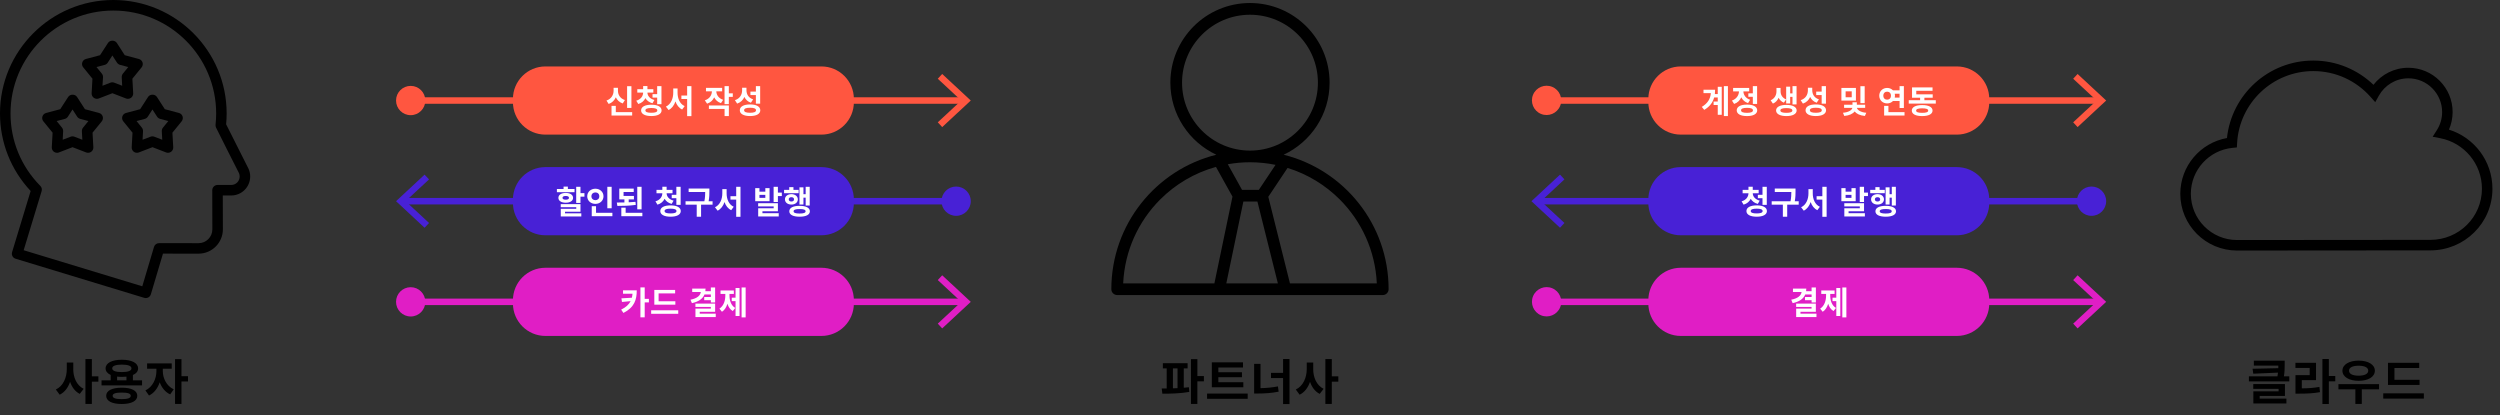 <?xml version="1.0" encoding="utf-8"?>
<!-- Generator: Adobe Illustrator 24.2.3, SVG Export Plug-In . SVG Version: 6.00 Build 0)  -->
<svg version="1.1" id="Layer_1" xmlns="http://www.w3.org/2000/svg" xmlns:xlink="http://www.w3.org/1999/xlink" x="0px" y="0px"
	 viewBox="0 0 769.93 127.8" style="enable-background:new 0 0 769.93 127.8;" xml:space="preserve">
<rect x="0" y="0" width="769.93" height="127.8" fill="#333333" stroke="none"/>
<style type="text/css">
	.st0{fill:#E01EC5;}
	.st1{fill:#FFFFFF;}
	.st2{fill:#FF5640;}
	.st3{fill:#4821D6;}
</style>
<g>
	<path d="M3.72,77.66c-0.26,0.86,0.22,1.76,1.08,2.02l39.63,12.05c0.16,0.05,0.31,0.07,0.47,0.07c0.27,0,0.53-0.07,0.77-0.19
		c0.38-0.21,0.66-0.55,0.79-0.97l3.73-12.53l10.96,0.01c4.13,0,7.49-3.36,7.49-7.49L68.61,60.2h2.61c3.22,0,5.83-2.62,5.83-5.84
		c0-0.83-0.17-1.64-0.51-2.39c-0.02-0.05-0.33-0.65-0.81-1.6c-1.39-2.74-4.23-8.33-6.09-12.09c0.11-1.13,0.16-2.25,0.16-3.34
		C69.81,15.68,54.15,0,34.9,0C15.66,0,0,15.68,0,34.94c0,8.93,3.35,17.38,9.44,23.88L3.72,77.66z M7.29,77.06l5.53-18.2
		c0.17-0.57,0.02-1.19-0.4-1.61c-5.92-5.98-9.18-13.9-9.18-22.3c0-17.48,14.21-31.7,31.67-31.7s31.66,14.22,31.66,31.7
		c0,1.12-0.06,2.29-0.19,3.46c-0.03,0.31,0.02,0.61,0.16,0.89c1.86,3.77,4.87,9.7,6.31,12.54c0.43,0.86,0.72,1.41,0.76,1.5
		c0.13,0.29,0.2,0.65,0.2,1.02c0,1.44-1.16,2.6-2.59,2.6h-4.23c-0.43,0-0.84,0.17-1.15,0.48s-0.47,0.72-0.47,1.15l0.03,12.05
		c0,2.34-1.91,4.25-4.25,4.25l-12.17-0.01c0,0,0,0,0,0c-0.72,0-1.35,0.47-1.55,1.16l-3.61,12.13L7.29,77.06z"/>
	<path d="M13.07,35.85c-0.17,0.52-0.06,1.1,0.29,1.52l2.84,3.49l-0.25,4.49c-0.03,0.55,0.22,1.08,0.66,1.4
		c0.28,0.2,0.62,0.31,0.95,0.31c0.2,0,0.39-0.04,0.58-0.11l4.2-1.62l4.2,1.62c0.51,0.2,1.09,0.12,1.54-0.2
		c0.44-0.32,0.7-0.85,0.67-1.4l-0.25-4.49l2.84-3.49c0.35-0.43,0.45-1,0.29-1.52c-0.17-0.52-0.59-0.92-1.12-1.06l-4.35-1.16
		l-2.44-3.78c-0.6-0.92-2.12-0.92-2.72,0l-2.45,3.78l-4.35,1.16C13.67,34.93,13.24,35.33,13.07,35.85z M17.45,37.28l2.53-0.67
		c0.39-0.1,0.73-0.35,0.94-0.69l1.42-2.2l1.42,2.2c0.22,0.34,0.56,0.58,0.94,0.69l2.53,0.67l-1.65,2.03
		c-0.25,0.31-0.38,0.71-0.36,1.11l0.14,2.62l-2.44-0.94c-0.19-0.07-0.39-0.11-0.58-0.11c-0.2,0-0.4,0.04-0.58,0.11l-2.45,0.94
		l0.14-2.62c0.02-0.4-0.11-0.8-0.36-1.11L17.45,37.28z"/>
	<path d="M37.68,35.85c-0.17,0.52-0.06,1.1,0.29,1.52l2.84,3.49l-0.25,4.49c-0.03,0.55,0.22,1.08,0.66,1.4
		c0.44,0.32,1.02,0.4,1.54,0.2l4.2-1.62l4.2,1.62c0.19,0.07,0.39,0.11,0.58,0.11c0.34,0,0.67-0.11,0.95-0.31
		c0.44-0.32,0.69-0.85,0.66-1.4l-0.25-4.49l2.84-3.49c0.35-0.43,0.45-1,0.29-1.52c-0.17-0.52-0.59-0.92-1.12-1.06l-4.35-1.16
		l-2.44-3.78c-0.6-0.92-2.12-0.92-2.72,0l-2.44,3.78l-4.35,1.16C38.27,34.93,37.85,35.33,37.68,35.85z M42.06,37.28l2.53-0.67
		c0.39-0.1,0.73-0.35,0.94-0.69l1.42-2.2l1.42,2.2c0.22,0.34,0.56,0.58,0.94,0.69l2.53,0.67l-1.65,2.03
		c-0.25,0.31-0.38,0.71-0.36,1.11l0.14,2.62l-2.45-0.94c-0.19-0.07-0.39-0.11-0.58-0.11s-0.4,0.04-0.58,0.11l-2.45,0.94l0.14-2.62
		c0.02-0.4-0.11-0.8-0.36-1.11L42.06,37.28z"/>
	<path d="M30.42,30.33l4.2-1.62l4.2,1.62c0.19,0.07,0.39,0.11,0.58,0.11c0.34,0,0.67-0.11,0.95-0.31c0.44-0.32,0.69-0.85,0.67-1.4
		l-0.25-4.49l2.84-3.49c0.35-0.43,0.45-1,0.29-1.52c-0.17-0.52-0.59-0.92-1.12-1.06L38.42,17l-2.44-3.78c-0.6-0.92-2.12-0.92-2.72,0
		L30.81,17l-4.35,1.16c-0.53,0.14-0.95,0.54-1.12,1.06c-0.17,0.52-0.06,1.1,0.29,1.52l2.84,3.49l-0.25,4.49
		c-0.03,0.55,0.22,1.08,0.67,1.4C29.33,30.45,29.91,30.53,30.42,30.33z M31.73,23.79c0.02-0.4-0.11-0.8-0.36-1.11l-1.65-2.03
		l2.53-0.67c0.39-0.1,0.73-0.35,0.94-0.69l1.42-2.2l1.42,2.2c0.22,0.34,0.56,0.58,0.94,0.69l2.53,0.67l-1.65,2.03
		c-0.25,0.31-0.38,0.71-0.36,1.11l0.14,2.62l-2.45-0.95c-0.38-0.15-0.79-0.14-1.17,0l-2.45,0.95L31.73,23.79z"/>
</g>
<g>
	<path d="M22.56,113.66c0,2.49,0.98,4.99,3.2,6.09l-1.2,1.56c-1.44-0.74-2.42-2.07-2.98-3.72c-0.6,1.75-1.64,3.21-3.2,3.97
		l-1.18-1.6c2.32-1.1,3.37-3.74,3.37-6.3v-2.01h2V113.66z M30.3,117.55h-2.01v6.85h-1.98v-13.81h1.98v5.31h2.01V117.55z"/>
	<path d="M43.75,117.14v1.56H31.27v-1.56h2.81v-1.67c-0.99-0.45-1.56-1.14-1.56-2.02c0-1.65,1.95-2.66,5-2.66
		c3.06,0,5.01,1,5.01,2.66c0,0.9-0.58,1.59-1.6,2.04v1.65H43.75z M42.28,121.9c0,1.6-1.81,2.52-4.8,2.52
		c-2.98,0-4.78-0.92-4.78-2.52c0-1.61,1.8-2.5,4.78-2.5C40.47,119.39,42.28,120.29,42.28,121.9z M34.56,113.45
		c0,0.75,1.08,1.14,2.96,1.14c1.89,0,2.97-0.39,2.97-1.14c0-0.78-1.08-1.16-2.97-1.16C35.64,112.3,34.56,112.67,34.56,113.45z
		 M40.27,121.9c0-0.71-0.95-1-2.79-1s-2.79,0.3-2.79,1s0.95,1.02,2.79,1.02S40.27,122.6,40.27,121.9z M36.06,117.14h2.88V116
		c-0.43,0.04-0.92,0.07-1.42,0.07c-0.53,0-1-0.03-1.46-0.09V117.14z"/>
	<path d="M50.14,114.31c0,2.1,1.09,4.54,3.36,5.59l-1.09,1.56c-1.53-0.7-2.61-2.08-3.22-3.72c-0.62,1.8-1.72,3.32-3.3,4.07
		l-1.11-1.58c2.27-1.05,3.39-3.64,3.39-5.92v-0.76H45.3v-1.63h7.59v1.63h-2.75V114.31z M57.9,117.49h-2.01v6.92h-1.98v-13.81h1.98
		v5.26h2.01V117.49z"/>
</g>
<path d="M395.33,47.65c8.35-3.91,14.15-12.36,14.15-22.2c0-13.54-10.98-24.52-24.52-24.52c-13.54,0-24.52,10.98-24.52,24.52
	c0,9.83,5.8,18.29,14.15,22.2c-18.57,4.63-32.32,21.42-32.33,41.42c0,0.47,0.19,0.94,0.53,1.27s0.8,0.53,1.27,0.53h81.79
	c0.47,0,0.94-0.19,1.27-0.53s0.53-0.8,0.53-1.27C427.66,69.07,413.9,52.28,395.33,47.65z M392.83,50.77l-5.14,7.7h-5.18l-4.38-7.89
	c2.22-0.39,4.5-0.61,6.83-0.61C387.66,49.98,390.29,50.25,392.83,50.77z M370.17,40.25c-3.79-3.79-6.13-9.01-6.13-14.79
	c0-5.78,2.34-11,6.13-14.79c3.79-3.79,9.01-6.13,14.79-6.13c5.78,0,11,2.34,14.79,6.13c3.79,3.79,6.13,9.01,6.13,14.79
	c0,5.78-2.34,11-6.13,14.79c-3.79,3.79-9.01,6.13-14.79,6.13C379.18,46.37,373.96,44.04,370.17,40.25z M345.91,87.27
	c0.46-10.08,4.72-19.16,11.41-25.85c4.7-4.7,10.58-8.19,17.16-10.02l5.09,9.15L374,87.27H345.91z M377.67,87.27l5.25-25.2h4.33
	l6.3,25.2H377.67z M397.27,87.27l-6.67-26.66l5.93-8.89c6.14,1.9,11.64,5.27,16.08,9.71c6.68,6.69,10.95,15.76,11.41,25.85H397.27z"
	/>
<g>
	<path d="M364.56,119.41c0.54-0.04,1.08-0.08,1.59-0.15l0.12,1.44c-2.8,0.5-5.94,0.55-8.29,0.55l-0.21-1.62c0.48,0,1,0,1.54,0v-6.18
		h-1.18v-1.59h7.62v1.59h-1.18V119.41z M361.23,119.59c0.46-0.02,0.95-0.03,1.42-0.05v-6.09h-1.42V119.59z M370.77,117.44h-2.01
		v6.97h-1.98V110.6h1.98v5.21h2.01V117.44z"/>
	<path d="M384.25,121.21v1.61h-12.51v-1.61H384.25z M382.91,119.27h-9.7v-7.68h9.6v1.59h-7.59v1.46h7.27v1.53h-7.27v1.54h7.69
		V119.27z"/>
	<path d="M388.21,119.54c1.73-0.03,3.51-0.18,5.36-0.54l0.22,1.62c-2.23,0.45-4.33,0.57-6.38,0.57h-1.17v-9.13h1.96V119.54z
		 M397.13,110.57v13.87h-1.98v-8h-3.72v-1.6h3.72v-4.27H397.13z"/>
	<path d="M404.43,113.66c0,2.49,0.98,4.99,3.2,6.09l-1.2,1.56c-1.44-0.74-2.42-2.07-2.98-3.72c-0.6,1.75-1.64,3.21-3.2,3.97
		l-1.18-1.6c2.32-1.1,3.37-3.74,3.37-6.3v-2.01h2V113.66z M412.17,117.55h-2.01v6.85h-1.98v-13.81h1.98v5.31h2.01V117.55z"/>
</g>
<path d="M767.6,58.13c0-8.56-5.63-15.78-13.39-18.21c0.72-1.66,1.13-3.48,1.13-5.41c0-7.53-6.11-13.64-13.64-13.64
	c-4.37,0-8.25,2.06-10.74,5.25c-4.8-4.62-11.33-7.47-18.53-7.47c-13.8,0-25.15,10.44-26.59,23.86c-8.17,1.47-14.36,8.59-14.37,17.18
	c0,9.65,7.82,17.46,17.46,17.47l59.55-0.05l0,0c5.26,0,10.05-2.1,13.5-5.53C765.46,68.16,767.6,63.4,767.6,58.13z M748.5,73.87v1.62
	V73.87l-59.55,0.05c-3.93,0-7.48-1.59-10.06-4.17c-2.58-2.58-4.16-6.12-4.17-10.06c0-7.37,5.61-13.43,12.79-14.15l1.38-0.14
	l0.08-1.38c0.71-12.34,10.95-22.13,23.47-22.13c6.98,0,13.24,3.04,17.55,7.87l1.52,1.7l1.11-1.99c1.78-3.19,5.18-5.35,9.09-5.35
	c2.88,0,5.47,1.16,7.35,3.05c1.88,1.89,3.05,4.48,3.05,7.35c0,2.06-0.6,3.96-1.64,5.58l-1.28,2.01l2.34,0.45
	c7.31,1.41,12.84,7.84,12.84,15.57C764.36,66.88,757.28,73.86,748.5,73.87z"/>
<g>
	<path d="M705.04,115.9v1.56H692.6v-1.56h8.79c0.06-0.41,0.12-0.76,0.17-1.14l-7.62,0.33l-0.21-1.52l7.92-0.18
		c0.01-0.27,0.01-0.54,0.01-0.79h-7.54v-1.53h9.5v1.23c0,1.06,0,2.21-0.24,3.6H705.04z M695.92,122.75h8.23v1.5h-10.18v-3.73h7.77
		v-0.75h-7.8v-1.49h9.76v3.65h-7.78V122.75z"/>
	<path d="M708.89,119.6c1.98-0.01,3.61-0.12,5.42-0.44l0.18,1.61c-2.07,0.38-3.97,0.46-6.38,0.46h-1.17v-5.7h4.38v-2.21h-4.39v-1.58
		h6.34v5.34h-4.38V119.6z M719.2,117.43h-1.98v7h-1.98v-13.86h1.98v5.22h1.98V117.43z"/>
	<path d="M732.68,119.9h-5.31v4.51h-1.98v-4.51h-5.22v-1.59h12.51V119.9z M721.4,114.16c0-1.87,2.04-3.1,5-3.1
		c2.94,0,4.99,1.23,4.99,3.1c0,1.91-2.05,3.12-4.99,3.12C723.44,117.28,721.4,116.06,721.4,114.16z M723.43,114.16
		c0,1.01,1.16,1.54,2.97,1.54c1.8,0,2.95-0.54,2.95-1.54c0-0.99-1.15-1.53-2.95-1.53C724.58,112.63,723.43,113.17,723.43,114.16z"/>
	<path d="M746.48,121.13v1.62h-12.51v-1.62H746.48z M745.15,118.54h-9.72v-6.81h9.62v1.61h-7.63v3.63h7.74V118.54z"/>
</g>
<g>
	<rect x="126.25" y="91.96" class="st0" width="170.54" height="2"/>
	<g>
		<path class="st0" d="M126.48,97.47c-2.49,0-4.51-2.02-4.51-4.51c0-2.49,2.02-4.51,4.51-4.51c2.49,0,4.51,2.02,4.51,4.51
			C130.99,95.45,128.97,97.47,126.48,97.47z"/>
	</g>
	<g>
		<polygon class="st0" points="290.17,101.14 288.81,99.67 296.03,92.96 288.81,86.25 290.17,84.78 298.97,92.96 		"/>
	</g>
</g>
<path class="st0" d="M252.97,103.46h-85c-5.52,0-10-4.48-10-10v-1c0-5.52,4.48-10,10-10h85c5.52,0,10,4.48,10,10v1
	C262.97,98.98,258.49,103.46,252.97,103.46z"/>
<g>
	<g>
		<path class="st1" d="M196.1,89.42c0,2.84-0.67,5.21-4.1,6.96l-0.7-1.02c1.51-0.75,2.4-1.61,2.92-2.62l-2.67,0.26l-0.17-1.12
			l3.22-0.19c0.09-0.38,0.16-0.78,0.19-1.22h-2.92v-1.05H196.1z M199.84,93.13h-1.29v4.59h-1.32v-9.2h1.32v3.52h1.29V93.13z"/>
		<path class="st1" d="M208.88,95.56v1.08h-8.34v-1.08H208.88z M207.99,93.83h-6.48v-4.54h6.41v1.07h-5.09v2.42h5.16V93.83z"/>
		<path class="st1" d="M216.97,90.68c-0.56,1.37-1.86,2.24-3.88,2.68l-0.44-1.06c2.09-0.41,3.03-1.29,3.19-2.37h-2.66v-1.05h4.11
			c0,0.28-0.02,0.55-0.06,0.81h1.69v-1.16h1.32v4.62h-1.32v-0.69h-2.04v-0.99h2.04v-0.79H216.97z M220.43,96.61v1.04h-6.25v-2.6
			h4.74v-0.52h-4.75v-1.04h6.07v2.54h-4.74v0.58H220.43z"/>
		<path class="st1" d="M224.66,90.97c0,1.54,0.45,3.09,1.78,3.87l-0.77,0.96c-0.82-0.48-1.34-1.28-1.64-2.25
			c-0.32,1.05-0.86,1.95-1.69,2.47l-0.78-0.97c1.34-0.85,1.82-2.5,1.82-4.08v-0.45h-1.48v-1.07h4.1v1.07h-1.34V90.97z M226.53,88.69
			h1.23v8.63h-1.23v-4.58h-1.17v-1.07h1.17V88.69z M229.64,88.53v9.21h-1.25v-9.21H229.64z"/>
	</g>
</g>
<g>
	<rect x="126.25" y="29.96" class="st2" width="170.54" height="2"/>
	<g>
		<path class="st2" d="M126.48,35.47c-2.49,0-4.51-2.02-4.51-4.51c0-2.49,2.02-4.51,4.51-4.51c2.49,0,4.51,2.02,4.51,4.51
			C130.99,33.45,128.97,35.47,126.48,35.47z"/>
	</g>
	<g>
		<polygon class="st2" points="290.17,39.14 288.81,37.67 296.03,30.96 288.81,24.25 290.17,22.78 298.97,30.96 		"/>
	</g>
</g>
<path class="st2" d="M252.97,41.46h-85c-5.52,0-10-4.48-10-10v-1c0-5.52,4.48-10,10-10h85c5.52,0,10,4.48,10,10v1
	C262.97,36.98,258.49,41.46,252.97,41.46z"/>
<g>
	<g>
		<path class="st1" d="M191.78,31.86c-1.02-0.35-1.72-1.03-2.12-1.89c-0.42,0.93-1.14,1.68-2.21,2.05l-0.67-1.05
			c1.53-0.52,2.19-1.81,2.19-3.03v-0.9h1.34v0.9c0,1.21,0.64,2.39,2.14,2.87L191.78,31.86z M194.69,34.53v1.05h-6.36v-2.97h1.32
			v1.92H194.69z M194.46,33.25h-1.33v-6.71h1.33V33.25z"/>
		<path class="st1" d="M200.94,31.8c-1.03-0.27-1.75-0.84-2.17-1.57c-0.41,0.84-1.13,1.49-2.2,1.8l-0.62-1.02
			c1.46-0.42,2.1-1.46,2.12-2.49h-1.8v-1.04h1.8v-0.98h1.32v0.98h1.82v1.04h-1.82c0.02,0.95,0.68,1.88,2.15,2.27L200.94,31.8z
			 M203.75,34c0,1.1-1.2,1.74-3.15,1.74c-1.96,0-3.16-0.64-3.16-1.74c0-1.11,1.2-1.75,3.16-1.75
			C202.55,32.25,203.75,32.89,203.75,34z M202.43,34c0-0.5-0.63-0.74-1.83-0.74c-1.22,0-1.84,0.24-1.84,0.74
			c0,0.5,0.62,0.73,1.84,0.73C201.8,34.73,202.43,34.5,202.43,34z M202.39,28.99v-2.46h1.32v5.56h-1.32v-2.04h-1.43v-1.06H202.39z"
			/>
		<path class="st1" d="M208.67,28.57c0,1.74,0.67,3.43,2.19,4.11l-0.78,1.05c-1.01-0.49-1.68-1.39-2.06-2.5
			c-0.4,1.18-1.09,2.14-2.12,2.66l-0.82-1.06c1.56-0.72,2.26-2.51,2.26-4.26v-1.33h1.33V28.57z M212.94,26.53v9.24h-1.32v-5.29
			h-1.77v-1.06h1.77v-2.89H212.94z"/>
		<path class="st1" d="M222.04,31.76c-1-0.32-1.69-0.97-2.09-1.78c-0.41,0.89-1.13,1.6-2.19,1.95l-0.69-1.03
			c1.5-0.49,2.15-1.64,2.18-2.78h-1.83v-1.05h4.98v1.05h-1.8c0.03,1.06,0.66,2.15,2.11,2.62L222.04,31.76z M218.32,32.49h6.15v3.26
			h-1.32v-2.21h-4.83V32.49z M225.68,29.84h-1.22v2.24h-1.32v-5.55h1.32v2.22h1.22V29.84z"/>
		<path class="st1" d="M231.26,31.64c-0.97-0.33-1.62-0.96-2.01-1.78c-0.41,0.94-1.14,1.68-2.23,2.05l-0.69-1.06
			c1.57-0.5,2.22-1.75,2.22-3.02v-0.82h1.34v0.76c0,1.24,0.6,2.36,2.06,2.83L231.26,31.64z M234.15,33.96c0,1.12-1.2,1.78-3.15,1.78
			c-1.96,0-3.16-0.66-3.16-1.78c0-1.14,1.2-1.8,3.16-1.8C232.95,32.16,234.15,32.82,234.15,33.96z M232.83,33.96
			c0-0.53-0.63-0.78-1.83-0.78c-1.21,0-1.84,0.25-1.84,0.78c0,0.52,0.63,0.77,1.84,0.77C232.2,34.73,232.83,34.48,232.83,33.96z
			 M232.79,29.28h-1.68v-1.07h1.68v-1.68h1.32v5.4h-1.32V29.28z"/>
	</g>
</g>
<g>
	<rect x="124.14" y="60.96" class="st3" width="170.54" height="2"/>
	<g>
		<path class="st3" d="M294.46,57.45c2.49,0,4.51,2.02,4.51,4.51c0,2.49-2.02,4.51-4.51,4.51c-2.49,0-4.51-2.02-4.51-4.51
			C289.95,59.47,291.97,57.45,294.46,57.45z"/>
	</g>
	<g>
		<polygon class="st3" points="130.76,53.78 132.13,55.25 124.91,61.96 132.13,68.67 130.76,70.14 121.97,61.96 		"/>
	</g>
</g>
<path class="st3" d="M252.97,72.46h-85c-5.52,0-10-4.48-10-10v-1c0-5.52,4.48-10,10-10h85c5.52,0,10,4.48,10,10v1
	C262.97,67.98,258.49,72.46,252.97,72.46z"/>
<g>
	<g>
		<path class="st1" d="M176.94,59.2h-5.43v-0.99h2.05v-0.75h1.33v0.75h2.05V59.2z M174.23,62.43c-1.36,0-2.26-0.58-2.26-1.5
			c0-0.93,0.9-1.51,2.26-1.51c1.37,0,2.26,0.58,2.26,1.51C176.49,61.85,175.6,62.43,174.23,62.43z M174.01,65.71h5.02v0.96h-6.33
			V64.3h4.77v-0.48h-4.78v-0.96h6.08v2.34h-4.76V65.71z M174.23,61.5c0.61,0,1-0.19,1-0.57c0-0.39-0.39-0.58-1-0.58
			c-0.61,0-1,0.19-1,0.58C173.23,61.31,173.62,61.5,174.23,61.5z M179.99,59.48v1.08h-1.22v1.94h-1.32v-4.98h1.32v1.96H179.99z"/>
		<path class="st1" d="M183.36,62.79c-1.41,0-2.51-0.99-2.51-2.33c0-1.36,1.1-2.34,2.51-2.34s2.5,0.98,2.5,2.34
			C185.86,61.8,184.77,62.79,183.36,62.79z M183.36,61.65c0.69,0,1.21-0.45,1.21-1.19c0-0.76-0.52-1.2-1.21-1.2
			c-0.68,0-1.22,0.44-1.22,1.2C182.14,61.2,182.68,61.65,183.36,61.65z M188.6,65.53v1.05h-6.36V63.5h1.32v2.03H188.6z
			 M188.37,64.15h-1.33v-6.61h1.33V64.15z"/>
		<path class="st1" d="M195.8,63.1c-1.92,0.28-3.98,0.32-5.67,0.32l-0.17-1.05c0.73,0,1.53,0,2.34-0.02V61.4h-1.58v-3.32h4.45v1.05
			h-3.13v1.22h3.19v1.05h-1.61v0.9c0.71-0.03,1.42-0.08,2.09-0.14L195.8,63.1z M197.83,65.53v1.05h-6.48v-2.62h1.33v1.57H197.83z
			 M197.59,64.46h-1.33v-6.94h1.33V64.46z"/>
		<path class="st1" d="M206.85,62.8c-1.03-0.27-1.75-0.84-2.17-1.57c-0.41,0.84-1.13,1.49-2.2,1.8l-0.62-1.02
			c1.46-0.42,2.1-1.46,2.12-2.49h-1.8v-1.04h1.8v-0.98h1.32v0.98h1.82v1.04h-1.82c0.02,0.95,0.68,1.88,2.15,2.27L206.85,62.8z
			 M209.66,65c0,1.1-1.2,1.74-3.15,1.74c-1.96,0-3.16-0.64-3.16-1.74c0-1.11,1.2-1.75,3.16-1.75
			C208.46,63.25,209.66,63.89,209.66,65z M208.34,65c0-0.5-0.63-0.74-1.83-0.74c-1.22,0-1.84,0.24-1.84,0.74
			c0,0.5,0.62,0.73,1.84,0.73C207.71,65.73,208.34,65.5,208.34,65z M208.3,59.99v-2.46h1.32v5.56h-1.32v-2.04h-1.43v-1.06H208.3z"/>
		<path class="st1" d="M219.45,63.04h-3.54v3.7h-1.34v-3.7h-3.44v-1.06h5.8c0.23-1.17,0.25-2.07,0.25-2.86h-5.1v-1.06h6.39v0.83
			c0,0.86,0,1.8-0.23,3.09h1.21V63.04z"/>
		<path class="st1" d="M223.78,59.57c0,1.74,0.67,3.43,2.19,4.11l-0.78,1.05c-1.01-0.49-1.68-1.39-2.06-2.5
			c-0.4,1.18-1.09,2.14-2.12,2.66l-0.82-1.06c1.56-0.72,2.26-2.51,2.26-4.26v-1.33h1.33V59.57z M228.05,57.53v9.24h-1.32v-5.29
			h-1.77v-1.06h1.77v-2.89H228.05z"/>
		<path class="st1" d="M237,61.97h-4.41v-4.04h1.3v1.1h1.81v-1.1h1.3V61.97z M234.81,65.65h5.02v1.02h-6.33v-2.54h4.77v-0.56h-4.78
			v-1h6.08v2.5h-4.76V65.65z M235.7,60.02h-1.81v0.92h1.81V60.02z M240.78,59.31v1.07h-1.21v1.83h-1.32v-4.68h1.32v1.78H240.78z"/>
		<path class="st1" d="M245.96,59.49h-4.49v-1.02h1.59v-0.84h1.3v0.84h1.6V59.49z M243.73,63c-1.17,0-1.99-0.66-1.99-1.61
			s0.82-1.6,1.99-1.6c1.16,0,1.98,0.65,1.98,1.6S244.89,63,243.73,63z M243.73,62.06c0.49,0,0.81-0.24,0.81-0.67
			s-0.32-0.66-0.81-0.66c-0.49,0-0.82,0.23-0.82,0.66S243.24,62.06,243.73,62.06z M249.42,65.07c0,1.07-1.19,1.67-3.17,1.67
			s-3.17-0.6-3.17-1.67s1.19-1.68,3.17-1.68S249.42,64,249.42,65.07z M248.1,65.07c0-0.48-0.62-0.69-1.85-0.69s-1.85,0.21-1.85,0.69
			s0.62,0.69,1.85,0.69S248.1,65.55,248.1,65.07z M247.44,63h-1.23v-5.3h1.23v2.1h0.68v-2.27h1.25v5.76h-1.25v-2.42h-0.68V63z"/>
	</g>
</g>
<g>
	<rect x="475.93" y="91.96" class="st0" width="170.54" height="2"/>
	<g>
		
			<ellipse transform="matrix(0.383 -0.924 0.924 0.383 208.053 497.293)" class="st0" cx="476.15" cy="92.96" rx="4.51" ry="4.51"/>
	</g>
	<g>
		<polygon class="st0" points="639.84,101.14 638.48,99.67 645.7,92.96 638.48,86.25 639.84,84.78 648.64,92.96 		"/>
	</g>
</g>
<path class="st0" d="M602.64,103.46h-85c-5.52,0-10-4.48-10-10v-1c0-5.52,4.48-10,10-10h85c5.52,0,10,4.48,10,10v1
	C612.64,98.98,608.16,103.46,602.64,103.46z"/>
<g>
	<g>
		<path class="st1" d="M555.97,90.68c-0.56,1.37-1.86,2.24-3.88,2.68l-0.44-1.06c2.09-0.41,3.03-1.29,3.19-2.37h-2.66v-1.05h4.11
			c0,0.28-0.02,0.55-0.06,0.81h1.69v-1.16h1.32v4.62h-1.32v-0.69h-2.04v-0.99h2.04v-0.79H555.97z M559.42,96.61v1.04h-6.25v-2.6
			h4.74v-0.52h-4.75v-1.04h6.07v2.54h-4.74v0.58H559.42z"/>
		<path class="st1" d="M563.66,90.97c0,1.54,0.45,3.09,1.78,3.87l-0.77,0.96c-0.82-0.48-1.34-1.28-1.64-2.25
			c-0.32,1.05-0.86,1.95-1.69,2.47l-0.78-0.97c1.34-0.85,1.82-2.5,1.82-4.08v-0.45h-1.48v-1.07h4.1v1.07h-1.34V90.97z M565.53,88.69
			h1.23v8.63h-1.23v-4.58h-1.17v-1.07h1.17V88.69z M568.63,88.53v9.21h-1.25v-9.21H568.63z"/>
	</g>
</g>
<g>
	<rect x="475.93" y="29.96" class="st2" width="170.54" height="2"/>
	<g>
		
			<ellipse transform="matrix(0.383 -0.924 0.924 0.383 265.333 459.02)" class="st2" cx="476.15" cy="30.96" rx="4.51" ry="4.51"/>
	</g>
	<g>
		<polygon class="st2" points="639.84,39.14 638.48,37.67 645.7,30.96 638.48,24.25 639.84,22.78 648.64,30.96 		"/>
	</g>
</g>
<path class="st2" d="M602.64,41.46h-85c-5.52,0-10-4.48-10-10v-1c0-5.52,4.48-10,10-10h85c5.52,0,10,4.48,10,10v1
	C612.64,36.98,608.16,41.46,602.64,41.46z"/>
<g>
	<g>
		<path class="st1" d="M529.02,26.74h1.23v8.61h-1.23v-3.02h-1.28v-1.06h1.28v-1.25h-1.11c-0.41,1.52-1.33,2.8-3.05,3.82l-0.75-0.92
			c1.82-1.11,2.62-2.44,2.79-4.24h-2.27v-1.05h3.58c0,0.47-0.03,0.91-0.08,1.34h0.89V26.74z M532.15,26.53v9.21h-1.25v-9.21H532.15z
			"/>
		<path class="st1" d="M538.35,31.76c-1-0.33-1.69-0.98-2.09-1.79c-0.4,0.93-1.13,1.68-2.2,2.04l-0.67-1.04
			c1.46-0.51,2.13-1.68,2.17-2.83h-1.81v-1.06h4.95v1.06h-1.79c0.04,1.05,0.68,2.13,2.08,2.59L538.35,31.76z M541.17,33.98
			c0,1.12-1.2,1.77-3.15,1.77c-1.96,0-3.16-0.65-3.16-1.77s1.2-1.77,3.16-1.77C539.97,32.21,541.17,32.86,541.17,33.98z
			 M539.86,33.98c0-0.52-0.63-0.77-1.83-0.77c-1.21,0-1.84,0.25-1.84,0.77s0.63,0.77,1.84,0.77
			C539.23,34.75,539.86,34.5,539.86,33.98z M539.82,28.75v-2.22h1.32v5.48h-1.32v-2.19h-1.38v-1.07H539.82z"/>
		<path class="st1" d="M549.38,31.62c-0.76-0.3-1.29-0.85-1.62-1.51c-0.33,0.78-0.9,1.44-1.75,1.8l-0.7-1.02
			c1.29-0.56,1.79-1.7,1.79-2.74v-1.07h1.27v1.07c0,0.99,0.5,1.98,1.71,2.47L549.38,31.62z M553.32,34.02
			c0,1.08-1.23,1.73-3.16,1.73c-1.94,0-3.18-0.65-3.18-1.73c0-1.07,1.24-1.72,3.18-1.72C552.09,32.3,553.32,32.95,553.32,34.02z
			 M552,34.02c0-0.49-0.66-0.73-1.84-0.73c-1.2,0-1.86,0.24-1.86,0.73c0,0.49,0.66,0.73,1.86,0.73C551.35,34.75,552,34.51,552,34.02
			z M551.32,31.87h-1.23v-5.17h1.23v2.07h0.72v-2.24h1.25v5.63h-1.25v-2.33h-0.72V31.87z"/>
		<path class="st1" d="M559.49,31.64c-0.97-0.33-1.62-0.96-2.01-1.78c-0.41,0.94-1.14,1.68-2.23,2.05l-0.69-1.06
			c1.57-0.5,2.22-1.75,2.22-3.02v-0.82h1.34v0.76c0,1.24,0.6,2.36,2.06,2.83L559.49,31.64z M562.37,33.96c0,1.12-1.2,1.78-3.15,1.78
			c-1.96,0-3.16-0.66-3.16-1.78c0-1.14,1.2-1.8,3.16-1.8C561.17,32.16,562.37,32.82,562.37,33.96z M561.06,33.96
			c0-0.53-0.63-0.78-1.83-0.78c-1.21,0-1.84,0.25-1.84,0.78c0,0.52,0.63,0.77,1.84,0.77C560.43,34.73,561.06,34.48,561.06,33.96z
			 M561.02,29.28h-1.68v-1.07h1.68v-1.68h1.32v5.4h-1.32V29.28z"/>
		<path class="st1" d="M571.57,30.98h-4.47v-3.9h4.47V30.98z M571.88,33.23c0.14,0.61,1.06,1.35,2.88,1.5l-0.42,0.98
			c-1.53-0.13-2.6-0.68-3.16-1.38c-0.56,0.71-1.64,1.25-3.19,1.38l-0.41-0.98c1.84-0.16,2.77-0.86,2.9-1.5h-2.55v-0.98h2.58V31.5
			h1.34v0.75h2.57v0.98H571.88z M570.28,28.13h-1.88v1.83h1.88V28.13z M574.27,31.76h-1.32v-5.22h1.32V31.76z"/>
		<path class="st1" d="M582.99,31.1c-0.45,0.47-1.09,0.75-1.81,0.75c-1.36,0-2.42-1.01-2.42-2.39c0-1.37,1.06-2.38,2.42-2.38
			c0.72,0,1.34,0.27,1.79,0.73h2.05v-1.28h1.32v6.74h-1.32V31.1H582.99z M581.18,30.7c0.68,0,1.18-0.47,1.18-1.24
			c0-0.76-0.5-1.23-1.18-1.23c-0.67,0-1.17,0.47-1.17,1.23C580.01,30.23,580.51,30.7,581.18,30.7z M586.54,34.53v1.05h-6.28v-2.97
			h1.32v1.92H586.54z M583.53,28.86c0.04,0.19,0.07,0.39,0.07,0.6c0,0.2-0.02,0.41-0.07,0.59h1.48v-1.19H583.53z"/>
		<path class="st1" d="M596.17,30.86v1.05h-8.33v-1.05h3.5V30.1h-2.49v-3.18h6.32v1.05h-5.01v1.08h5.06v1.05h-2.56v0.76H596.17z
			 M595.17,34.06c0,1.08-1.21,1.69-3.2,1.69s-3.19-0.61-3.19-1.69c0-1.09,1.2-1.7,3.19-1.7S595.17,32.97,595.17,34.06z
			 M593.83,34.06c0-0.48-0.63-0.7-1.86-0.7s-1.86,0.22-1.86,0.7s0.63,0.69,1.86,0.69S593.83,34.54,593.83,34.06z"/>
	</g>
</g>
<g>
	<rect x="473.81" y="60.96" class="st3" width="170.54" height="2"/>
	<g>
		<circle class="st3" cx="644.13" cy="61.96" r="4.51"/>
	</g>
	<g>
		<polygon class="st3" points="480.44,53.78 481.8,55.25 474.58,61.96 481.8,68.67 480.44,70.14 471.64,61.96 		"/>
	</g>
</g>
<path class="st3" d="M602.64,72.46h-85c-5.52,0-10-4.48-10-10v-1c0-5.52,4.48-10,10-10h85c5.52,0,10,4.48,10,10v1
	C612.64,67.98,608.16,72.46,602.64,72.46z"/>
<g>
	<g>
		<path class="st1" d="M541.35,62.8c-1.03-0.27-1.75-0.84-2.17-1.57c-0.41,0.84-1.13,1.49-2.2,1.8l-0.62-1.02
			c1.46-0.42,2.1-1.46,2.12-2.49h-1.8v-1.04h1.8v-0.98h1.32v0.98h1.82v1.04h-1.82c0.02,0.95,0.68,1.88,2.15,2.27L541.35,62.8z
			 M544.16,65c0,1.1-1.2,1.74-3.15,1.74c-1.96,0-3.16-0.64-3.16-1.74c0-1.11,1.2-1.75,3.16-1.75
			C542.96,63.25,544.16,63.89,544.16,65z M542.84,65c0-0.5-0.63-0.74-1.83-0.74c-1.22,0-1.84,0.24-1.84,0.74
			c0,0.5,0.62,0.73,1.84,0.73C542.21,65.73,542.84,65.5,542.84,65z M542.8,59.99v-2.46h1.32v5.56h-1.32v-2.04h-1.43v-1.06H542.8z"/>
		<path class="st1" d="M553.95,63.04h-3.54v3.7h-1.34v-3.7h-3.44v-1.06h5.8c0.23-1.17,0.25-2.07,0.25-2.86h-5.1v-1.06h6.39v0.83
			c0,0.86,0,1.8-0.23,3.09h1.21V63.04z"/>
		<path class="st1" d="M558.28,59.57c0,1.74,0.67,3.43,2.19,4.11l-0.78,1.05c-1.01-0.49-1.68-1.39-2.06-2.5
			c-0.4,1.18-1.09,2.14-2.12,2.66l-0.82-1.06c1.56-0.72,2.26-2.51,2.26-4.26v-1.33h1.33V59.57z M562.55,57.53v9.24h-1.32v-5.29
			h-1.77v-1.06h1.77v-2.89H562.55z"/>
		<path class="st1" d="M571.5,61.97h-4.41v-4.04h1.3v1.1h1.81v-1.1h1.3V61.97z M569.31,65.65h5.02v1.02H568v-2.54h4.77v-0.56h-4.78
			v-1h6.08v2.5h-4.76V65.65z M570.2,60.02h-1.81v0.92h1.81V60.02z M575.28,59.31v1.07h-1.21v1.83h-1.32v-4.68h1.32v1.78H575.28z"/>
		<path class="st1" d="M580.46,59.49h-4.49v-1.02h1.59v-0.84h1.3v0.84h1.6V59.49z M578.23,63c-1.17,0-1.99-0.66-1.99-1.61
			s0.82-1.6,1.99-1.6c1.16,0,1.98,0.65,1.98,1.6S579.39,63,578.23,63z M578.23,62.06c0.49,0,0.81-0.24,0.81-0.67
			s-0.32-0.66-0.81-0.66c-0.49,0-0.82,0.23-0.82,0.66S577.74,62.06,578.23,62.06z M583.92,65.07c0,1.07-1.19,1.67-3.17,1.67
			s-3.17-0.6-3.17-1.67s1.19-1.68,3.17-1.68S583.92,64,583.92,65.07z M582.6,65.07c0-0.48-0.62-0.69-1.85-0.69s-1.85,0.21-1.85,0.69
			s0.62,0.69,1.85,0.69S582.6,65.55,582.6,65.07z M581.94,63h-1.23v-5.3h1.23v2.1h0.68v-2.27h1.25v5.76h-1.25v-2.42h-0.68V63z"/>
	</g>
</g>
</svg>
